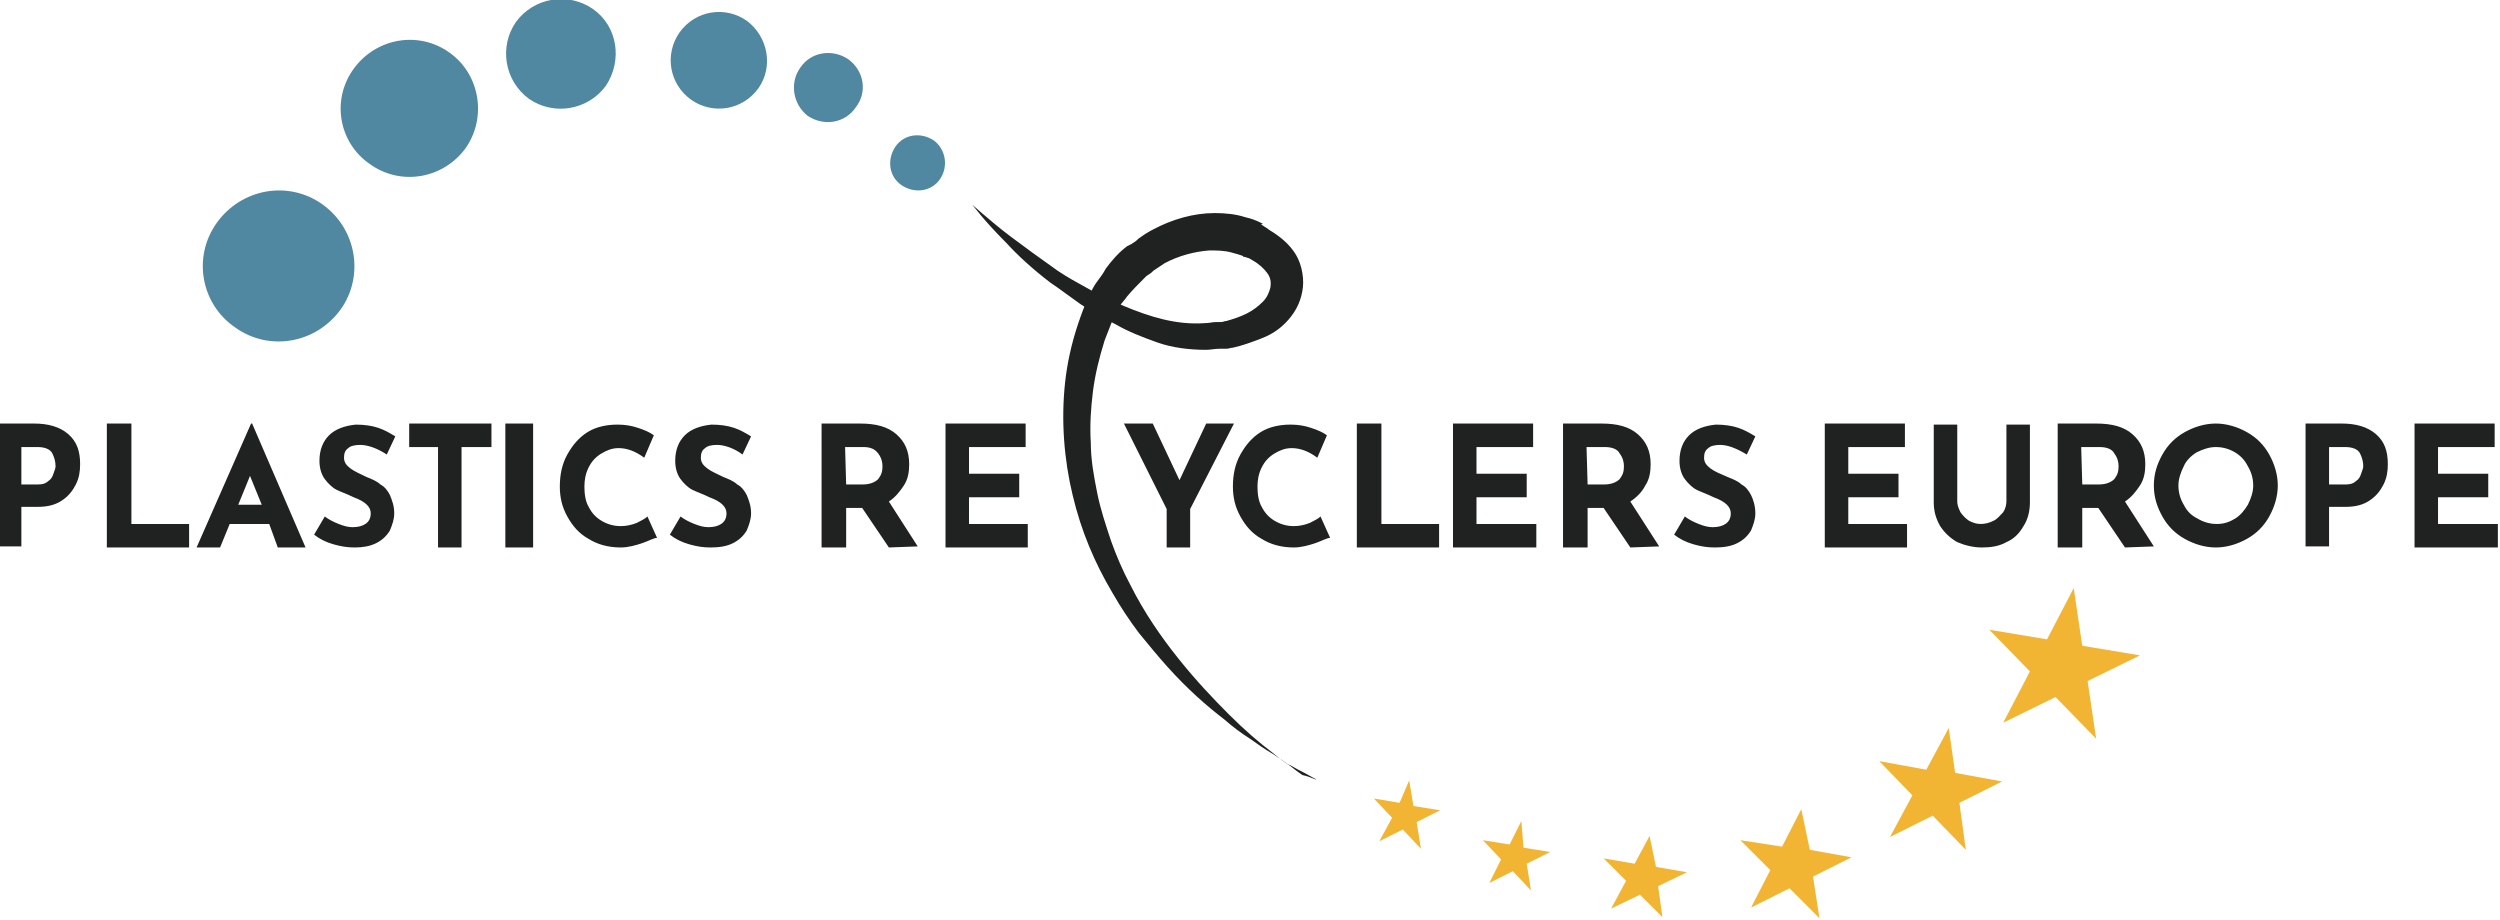 <?xml version="1.0" encoding="UTF-8"?>
<svg width="299px" height="110px" xmlns="http://www.w3.org/2000/svg" xmlns:xlink="http://www.w3.org/1999/xlink" version="1.1" x="0px" y="0px" viewBox="0 0 234 86" style="enable-background:new 0 0 234 86;" xml:space="preserve">
<style type="text/css">
.st0 {
fill: #5088A1;
}
.st1 {
fill: #F1B533;
}
.st2 {
fill: #202221;
}
</style>
<g>
<path class="circle-6 st0" d="M30.2,19.1c-3.2-2.3-7.6-1.5-9.9,1.7s-1.5,7.6,1.7,9.8c3.2,2.3,7.6,1.5,9.9-1.7C34.1,25.8,33.4,21.4,30.2,19.1 "></path>
<path class="circle-5 st0" d="M42.1,4.9c-2.9-2.1-6.9-1.4-9,1.5s-1.4,6.9,1.5,8.9c2.9,2.1,6.9,1.4,9-1.5C45.6,10.9,44.9,6.9,42.1,4.9z"></path>
<path class="circle-4 st0" d="M55.5,0.8C53.2-0.8,50-0.3,48.3,2c-1.6,2.3-1.1,5.5,1.2,7.2c2.3,1.6,5.5,1.1,7.2-1.2 C58.3,5.6,57.8,2.4,55.5,0.8z"></path>
<path class="circle-3 st0" d="M69.9,1.9c-2-1.4-4.8-1-6.3,1.1c-1.4,2-1,4.8,1.1,6.3c2,1.4,4.8,1,6.3-1.1C72.4,6.2,71.9,3.4,69.9,1.9z"></path>
<path class="circle-2 st0" d="M79.4,5.5c-1.5-1-3.5-0.7-4.5,0.8c-1,1.4-0.7,3.4,0.7,4.5c1.5,1,3.5,0.7,4.5-0.8C81.2,8.6,80.9,6.6,79.4,5.5z"></path>
<path class="circle-1 st0" d="M87.4,13.1c-1.2-0.8-2.8-0.6-3.6,0.6c-0.8,1.2-0.6,2.8,0.6,3.6c1.2,0.8,2.8,0.6,3.6-0.6 C88.8,15.5,88.5,13.9,87.4,13.1z"></path>
</g>
<g>
<path class="star-6 st1" d="M194.1,55l0.8,5.4l5.4,0.9l-4.9,2.4l0.8,5.4l-3.8-3.9l-4.9,2.4l2.5-4.8l-3.8-3.9l5.4,0.9 C191.6,59.8,194.1,55,194.1,55z"></path>
<path class="star-5 st1" d="M183,72.3l4.4,0.8l-4,2l0.6,4.4l-3.1-3.2l-4,2l2.1-3.9l-3.1-3.2l4.4,0.8l2.1-3.9C182.4,68.1,183,72.3,183,72.3 z"></path>
<path class="star-4 st1" d="M169.4,79.5l3.9,0.7l-3.6,1.8l0.6,3.9l-2.8-2.8l-3.6,1.8l1.8-3.5l-2.8-2.8l3.9,0.6l1.8-3.5L169.4,79.5 L169.4,79.5z"></path>
<path class="star-3 st1" d="M155,81.1l2.9,0.5l-2.7,1.3l0.4,2.9l-2.1-2.1l-2.7,1.3l1.4-2.6l-2.1-2.1l2.9,0.5l1.4-2.6L155,81.1L155,81.1z"></path>
<path class="star-2 st1" d="M142.6,79.3l2.5,0.4l-2.2,1.1l0.4,2.5l-1.7-1.8l-2.2,1.1l1.1-2.2l-1.7-1.8l2.5,0.4l1.1-2.2L142.6,79.3 L142.6,79.3z"></path>
<path class="star-1 st1" d="M131.9,73l0.4,2.4l2.5,0.4l-2.2,1.1l0.4,2.5l-1.7-1.8l-2.2,1.1l1.2-2.2l-1.7-1.8l2.4,0.4L131.9,73L131.9,73z"></path>
</g>
<g>
<path class="st2" d="M12.3,39.6V49h5.4v2.2H10V39.6H12.3z M24.5,47.2l-1.1-2.7l-1.1,2.7H24.5z M25.2,49h-3.7l-0.9,2.2h-2.2 l5.1-11.6h0.1l5,11.6H26L25.2,49z M33.7,41.6c-0.5,0-0.9,0.1-1.1,0.3c-0.3,0.2-0.4,0.5-0.4,0.9s0.2,0.7,0.6,1 c0.4,0.3,0.9,0.5,1.5,0.8c0.5,0.2,1,0.4,1.3,0.7c0.4,0.2,0.7,0.6,0.9,1c0.2,0.5,0.4,1,0.4,1.7c0,0.6-0.2,1.1-0.4,1.6 c-0.3,0.5-0.7,0.9-1.3,1.2s-1.3,0.4-2,0.4s-1.3-0.1-2-0.3s-1.3-0.5-1.8-0.9l1-1.7c0.4,0.3,0.8,0.5,1.3,0.7s0.9,0.3,1.3,0.3 c0.5,0,0.9-0.1,1.2-0.3s0.5-0.5,0.5-1c0-0.6-0.5-1.1-1.6-1.5c-0.6-0.3-1.2-0.5-1.6-0.7s-0.8-0.6-1.1-1c-0.3-0.4-0.5-1-0.5-1.7 c0-1,0.3-1.8,0.9-2.4c0.6-0.6,1.5-0.9,2.5-1c0.8,0,1.5,0.1,2.1,0.3s1.1,0.5,1.6,0.8l-0.8,1.7C35.3,41.9,34.4,41.6,33.7,41.6 M46,39.6v2.2h-2.8v9.4H41v-9.4h-2.7v-2.2C38.3,39.6,46,39.6,46,39.6z M49.9,39.6h-2.6v11.6h2.6V39.6z M60.1,50.8 c-0.6,0.2-1.3,0.4-2,0.4c-1.2,0-2.2-0.3-3-0.8c-0.9-0.5-1.5-1.2-2-2.1c-0.5-0.9-0.7-1.8-0.7-2.8c0-1.1,0.2-2.1,0.7-3 s1.1-1.6,1.9-2.1c0.8-0.5,1.8-0.7,2.8-0.7c0.7,0,1.3,0.1,1.9,0.3s1.1,0.4,1.5,0.7l-0.9,2.1c-0.8-0.6-1.6-0.9-2.4-0.9 c-0.6,0-1.1,0.2-1.6,0.5s-0.9,0.7-1.2,1.3s-0.4,1.2-0.4,1.8c0,0.7,0.1,1.4,0.4,1.9c0.3,0.6,0.7,1,1.2,1.3s1.1,0.5,1.8,0.5 c0.5,0,1-0.1,1.5-0.3c0.4-0.2,0.8-0.4,1-0.6l0.9,2C61.2,50.3,60.7,50.6,60.1,50.8 M67.1,41.6c-0.5,0-0.9,0.1-1.1,0.3 c-0.3,0.2-0.4,0.5-0.4,0.9s0.2,0.7,0.6,1s0.9,0.5,1.5,0.8c0.5,0.2,1,0.4,1.3,0.7c0.4,0.2,0.7,0.6,0.9,1c0.2,0.5,0.4,1,0.4,1.7 c0,0.6-0.2,1.1-0.4,1.6c-0.3,0.5-0.7,0.9-1.3,1.2c-0.6,0.3-1.3,0.4-2.1,0.4c-0.7,0-1.3-0.1-2-0.3c-0.7-0.2-1.3-0.5-1.8-0.9l1-1.7 c0.4,0.3,0.8,0.5,1.3,0.7s0.9,0.3,1.3,0.3c0.5,0,0.9-0.1,1.2-0.3c0.3-0.2,0.5-0.5,0.5-1c0-0.6-0.5-1.1-1.6-1.5 c-0.6-0.3-1.2-0.5-1.6-0.7s-0.8-0.6-1.1-1c-0.3-0.4-0.5-1-0.5-1.7c0-1,0.3-1.8,0.9-2.4c0.6-0.6,1.5-0.9,2.5-1 c0.8,0,1.5,0.1,2.1,0.3s1.1,0.5,1.6,0.8l-0.8,1.7C68.7,41.9,67.8,41.6,67.1,41.6 M79.2,45.3h1.6c0.6,0,1.1-0.2,1.4-0.5 c0.3-0.4,0.4-0.7,0.4-1.2c0-0.4-0.1-0.8-0.4-1.2s-0.7-0.6-1.4-0.6h-1.7L79.2,45.3L79.2,45.3z M83.2,51.2l-2.5-3.7h-1.5v3.7h-2.3 V39.6h3.6c1.5,0,2.6,0.3,3.4,1s1.2,1.6,1.2,2.8c0,0.7-0.1,1.4-0.5,2s-0.8,1.1-1.4,1.5l2.7,4.2C85.9,51.1,83.2,51.2,83.2,51.2z M96,39.6v2.2h-5.3v2.5h4.7v2.2h-4.7V49h5.5v2.2h-7.7V39.6H96z M115.5,39.6l-4.1,8v3.6h-2.2v-3.6l-4-8h2.7l2.5,5.3l2.5-5.3H115.5z M123.1,50.8c-0.6,0.2-1.3,0.4-2,0.4c-1.2,0-2.2-0.3-3-0.8c-0.9-0.5-1.5-1.2-2-2.1c-0.5-0.9-0.7-1.8-0.7-2.8c0-1.1,0.2-2.1,0.7-3 s1.1-1.6,1.9-2.1s1.8-0.7,2.8-0.7c0.7,0,1.3,0.1,1.9,0.3s1.1,0.4,1.5,0.7l-0.9,2.1c-0.8-0.6-1.6-0.9-2.4-0.9 c-0.6,0-1.1,0.2-1.6,0.5s-0.9,0.7-1.2,1.3c-0.3,0.6-0.4,1.2-0.4,1.8c0,0.7,0.1,1.4,0.4,1.9c0.3,0.6,0.7,1,1.2,1.3s1.1,0.5,1.8,0.5 c0.5,0,1-0.1,1.5-0.3c0.4-0.2,0.8-0.4,1-0.6l0.9,2C124.2,50.3,123.7,50.6,123.1,50.8 M129.3,39.6V49h5.4v2.2H127V39.6H129.3z M143.5,39.6v2.2h-5.3v2.5h4.7v2.2h-4.7V49h5.6v2.2H136V39.6H143.5z M148.6,45.3h1.6c0.6,0,1.1-0.2,1.4-0.5 c0.3-0.4,0.4-0.7,0.4-1.2c0-0.4-0.1-0.8-0.4-1.2c-0.2-0.4-0.7-0.6-1.4-0.6h-1.7L148.6,45.3L148.6,45.3z M152.6,51.2l-2.5-3.7h-1.5 v3.7h-2.3V39.6h3.6c1.5,0,2.6,0.3,3.4,1c0.8,0.7,1.2,1.6,1.2,2.8c0,0.7-0.1,1.4-0.5,2c-0.3,0.6-0.8,1.1-1.4,1.5l2.7,4.2 C155.3,51.1,152.6,51.2,152.6,51.2z M161,41.6c-0.5,0-0.9,0.1-1.1,0.3c-0.3,0.2-0.4,0.5-0.4,0.9s0.2,0.7,0.6,1 c0.4,0.3,0.9,0.5,1.6,0.8c0.5,0.2,1,0.4,1.3,0.7c0.4,0.2,0.7,0.6,0.9,1s0.4,1,0.4,1.7c0,0.6-0.2,1.1-0.4,1.6 c-0.3,0.5-0.7,0.9-1.3,1.2s-1.3,0.4-2.1,0.4c-0.7,0-1.3-0.1-2-0.3s-1.3-0.5-1.8-0.9l1-1.7c0.4,0.3,0.8,0.5,1.3,0.7s0.9,0.3,1.3,0.3 c0.5,0,0.9-0.1,1.2-0.3s0.5-0.5,0.5-1c0-0.6-0.5-1.1-1.6-1.5c-0.6-0.3-1.2-0.5-1.6-0.7c-0.4-0.2-0.8-0.6-1.1-1s-0.5-1-0.5-1.7 c0-1,0.3-1.8,0.9-2.4c0.6-0.6,1.5-0.9,2.5-1c0.8,0,1.5,0.1,2.1,0.3s1.1,0.5,1.6,0.8l-0.8,1.7C162.5,41.9,161.7,41.6,161,41.6 M178.3,39.6v2.2H173v2.5h4.7v2.2H173V49h5.5v2.2h-7.7V39.6H178.3z M183.5,47.9c0.2,0.3,0.5,0.6,0.8,0.8c0.4,0.2,0.7,0.3,1.1,0.3 c0.4,0,0.8-0.1,1.2-0.3s0.6-0.5,0.9-0.8c0.2-0.3,0.3-0.7,0.3-1v-7.2h2.2V47c0,0.8-0.2,1.6-0.6,2.2c-0.4,0.7-0.9,1.2-1.6,1.5 c-0.7,0.4-1.5,0.5-2.3,0.5s-1.6-0.2-2.3-0.5c-0.7-0.4-1.2-0.9-1.6-1.5c-0.4-0.7-0.6-1.4-0.6-2.2v-7.3h2.2v7.2 C183.2,47.2,183.3,47.5,183.5,47.9L183.5,47.9z M194.9,45.3h1.6c0.6,0,1.1-0.2,1.4-0.5c0.3-0.4,0.4-0.7,0.4-1.2 c0-0.4-0.1-0.8-0.4-1.2c-0.2-0.4-0.7-0.6-1.4-0.6h-1.7L194.9,45.3L194.9,45.3z M198.9,51.2l-2.5-3.7h-1.5v3.7h-2.3V39.6h3.6 c1.5,0,2.6,0.3,3.4,1c0.8,0.7,1.2,1.6,1.2,2.8c0,0.7-0.1,1.4-0.5,2s-0.8,1.1-1.4,1.5l2.7,4.2C201.6,51.1,198.9,51.2,198.9,51.2z M204.4,47.2c0.3,0.6,0.7,1,1.3,1.3c0.5,0.3,1.1,0.5,1.8,0.5s1.2-0.2,1.7-0.5s0.9-0.8,1.2-1.3c0.3-0.6,0.5-1.2,0.5-1.8 c0-0.7-0.2-1.3-0.5-1.8c-0.3-0.6-0.7-1-1.2-1.3s-1.1-0.5-1.8-0.5c-0.6,0-1.2,0.2-1.8,0.5c-0.5,0.3-1,0.8-1.2,1.3 c-0.3,0.6-0.5,1.2-0.5,1.8C203.9,46.1,204.1,46.7,204.4,47.2z M202.4,42.5c0.5-0.9,1.2-1.6,2.1-2.1c0.9-0.5,1.9-0.8,2.9-0.8 s2,0.3,2.9,0.8s1.6,1.2,2.1,2.1c0.5,0.9,0.8,1.9,0.8,2.9s-0.3,2-0.8,2.9s-1.2,1.6-2.1,2.1c-0.9,0.5-1.9,0.8-2.9,0.8s-2-0.3-2.9-0.8 s-1.6-1.2-2.1-2.1c-0.5-0.9-0.8-1.8-0.8-2.9S201.9,43.4,202.4,42.5z M220.5,45c0.3-0.2,0.4-0.4,0.5-0.7s0.2-0.5,0.2-0.7 c0-0.4-0.1-0.8-0.3-1.2s-0.7-0.6-1.4-0.6H218v3.5h1.6C220,45.3,220.3,45.2,220.5,45z M222.4,40.6c0.8,0.7,1.1,1.6,1.1,2.8 c0,0.7-0.1,1.3-0.4,1.9c-0.3,0.6-0.7,1.1-1.3,1.5s-1.3,0.6-2.3,0.6H218v3.7h-2.2V39.6h3.4C220.5,39.6,221.6,39.9,222.4,40.6z M233.5,39.6v2.2h-5.3v2.5h4.7v2.2h-4.7V49h5.6v2.2H226V39.6H233.5z"></path>
<path class="st2" d="M123.2,72.9c0,0-0.4-0.2-1.1-0.6c-0.4-0.2-0.8-0.4-1.3-0.7c-0.3-0.1-0.5-0.3-0.8-0.5l-0.9-0.6 c-0.7-0.4-1.4-0.9-2.1-1.4c-0.8-0.5-1.6-1.1-2.4-1.8c-1.7-1.3-3.5-2.9-5.3-4.9c-0.9-1-1.8-2.1-2.7-3.2c-0.9-1.2-1.7-2.4-2.5-3.8 c-1.6-2.7-2.9-5.7-3.7-9.1c-0.8-3.3-1.1-7-0.7-10.6c0.2-1.8,0.6-3.6,1.2-5.4c0.3-0.9,0.6-1.7,1-2.6c0.3-0.6,0.5-1,0.8-1.4 s0.6-0.8,0.8-1.2c0.6-0.8,1.2-1.5,2-2.1l0.2-0.1l0.2-0.1l0.3-0.2c0.2-0.1,0.3-0.3,0.5-0.4c0.4-0.3,0.9-0.6,1.3-0.8 c1.7-0.9,3.7-1.5,5.7-1.5c1,0,2,0.1,2.9,0.4c0.5,0.1,1,0.3,1.4,0.5l0.2,0.1L118,21h0.1l0.3,0.2c0.2,0.1,0.4,0.3,0.6,0.4 c0.8,0.5,1.7,1.2,2.3,2.2c0.3,0.5,0.5,1.1,0.6,1.7s0.1,1.2,0,1.7c-0.2,1.2-0.8,2.2-1.6,3s-1.6,1.2-2.4,1.5 c-0.8,0.3-1.6,0.6-2.5,0.8c-0.2,0-0.4,0.1-0.6,0.1h-0.7c-0.4,0-0.8,0.1-1.2,0.1c-1.6,0-3.2-0.2-4.6-0.7s-2.7-1-3.9-1.7 c-1.2-0.6-2.3-1.2-3.3-1.9s-1.9-1.4-2.8-2c-1.7-1.3-3.1-2.6-4.1-3.7c-1.1-1.1-1.9-2-2.4-2.6s-0.8-1-0.8-1s0.3,0.3,0.9,0.8 s1.5,1.3,2.7,2.2c1.2,0.9,2.7,2,4.4,3.2c0.9,0.6,1.8,1.1,2.9,1.7c1,0.6,2.1,1.1,3.3,1.6c2.4,1,4.9,1.8,7.6,1.6c0.4,0,0.7-0.1,1-0.1 h0.5c0.2,0,0.3-0.1,0.5-0.1c0.7-0.2,1.3-0.4,1.9-0.7c0.6-0.3,1.1-0.7,1.5-1.1s0.6-0.9,0.7-1.3c0.1-0.6,0-1-0.3-1.4 s-0.7-0.8-1.4-1.2c-0.2-0.1-0.3-0.2-0.4-0.2l-0.3-0.1h-0.1l-0.1-0.1c-0.3-0.1-0.6-0.2-1-0.3c-0.7-0.2-1.4-0.2-2.1-0.2 c-1.4,0.1-2.9,0.5-4.2,1.2l-0.9,0.6c-0.2,0.1-0.3,0.3-0.5,0.4l-0.3,0.2l-0.1,0.1l-0.1,0.1c-0.5,0.5-1.1,1.1-1.6,1.7 c-0.2,0.3-0.5,0.6-0.7,0.9s-0.4,0.7-0.5,0.9c-0.3,0.8-0.6,1.5-0.9,2.3c-0.5,1.6-0.9,3.2-1.1,4.8s-0.3,3.2-0.2,4.8 c0,1.6,0.3,3.2,0.6,4.7s0.8,3,1.3,4.5c0.5,1.4,1.1,2.8,1.8,4.1c1.3,2.6,2.9,4.9,4.5,6.9s3.2,3.7,4.7,5.2s2.9,2.7,4.1,3.6 c0.6,0.5,1.1,0.9,1.6,1.2c0.5,0.4,0.9,0.7,1.2,0.9C122.8,72.7,123.2,73,123.2,72.9 M4.5,45c0.3-0.2,0.4-0.4,0.5-0.7 s0.2-0.5,0.2-0.7c0-0.4-0.1-0.8-0.3-1.2c-0.2-0.4-0.7-0.6-1.4-0.6H2v3.5h1.6C4,45.3,4.3,45.2,4.5,45z M6.4,40.6 c0.8,0.7,1.1,1.6,1.1,2.8c0,0.7-0.1,1.3-0.4,1.9c-0.3,0.6-0.7,1.1-1.3,1.5s-1.3,0.6-2.3,0.6H2v3.7h-2.2V39.6h3.4 C4.5,39.6,5.6,39.9,6.4,40.6"></path>
</g>
</svg>
